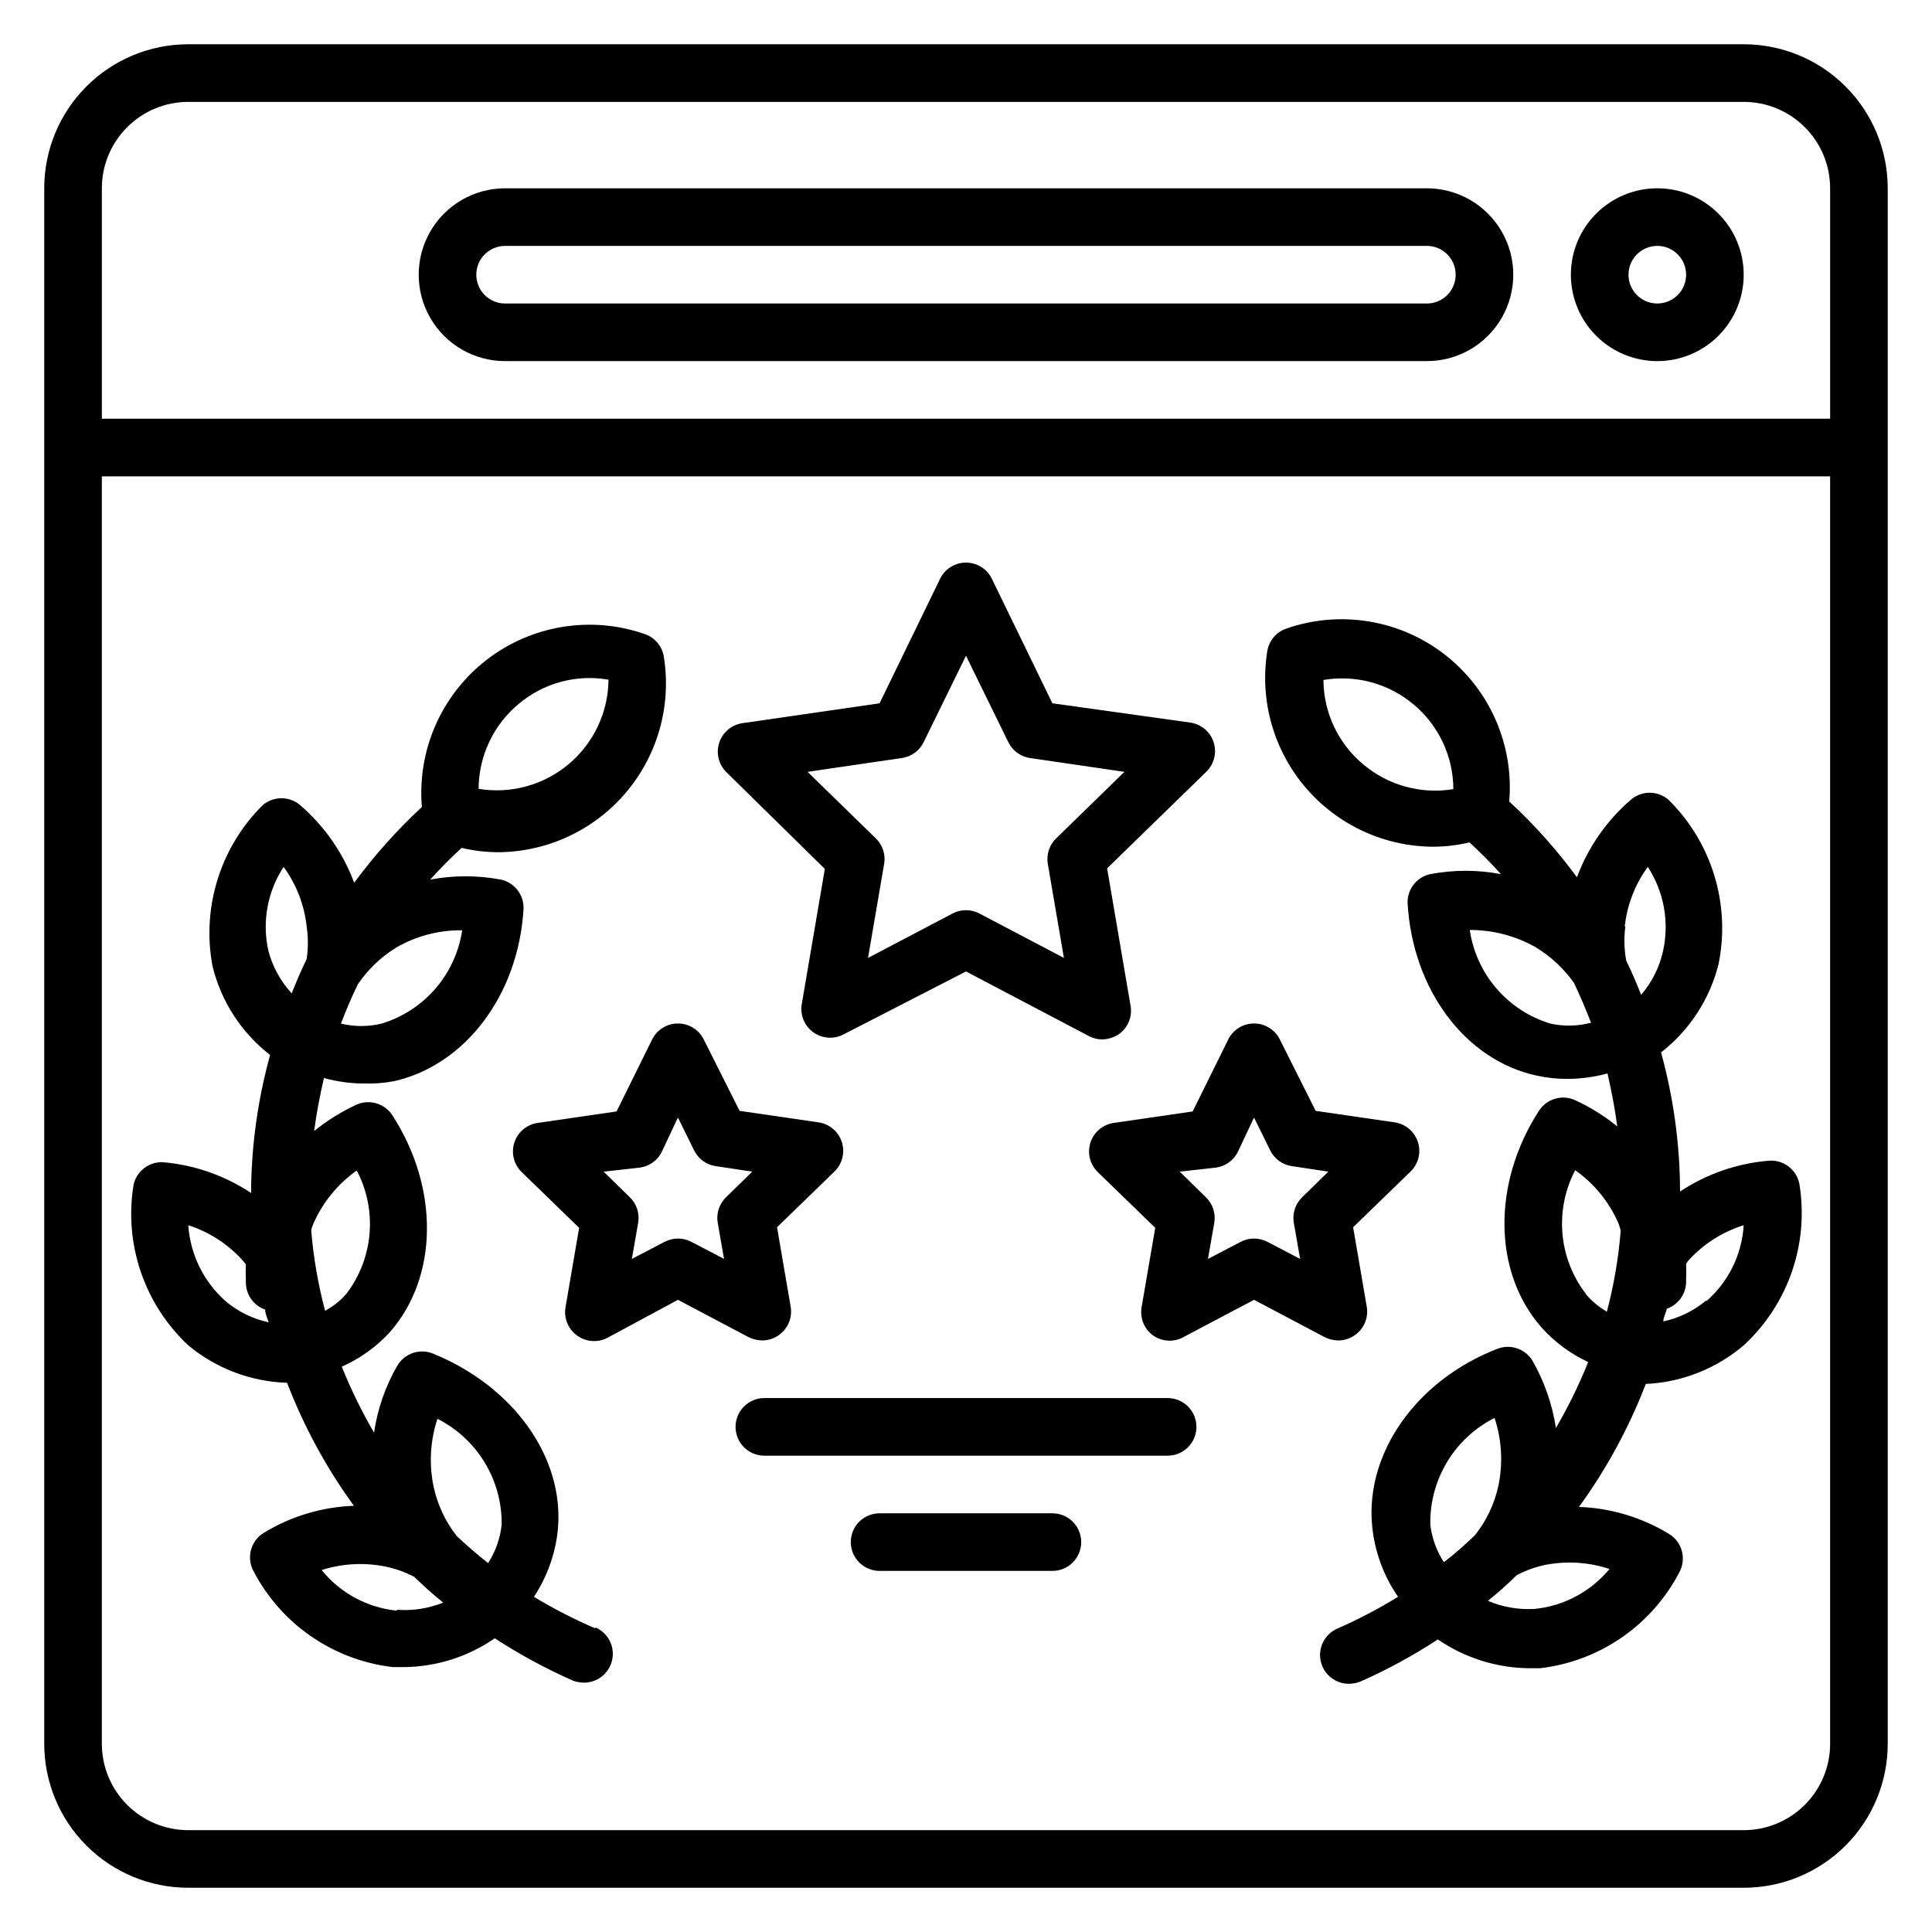 <?xml version="1.0" encoding="UTF-8"?>
<!-- Uploaded to: ICON Repo, www.svgrepo.com, Generator: ICON Repo Mixer Tools -->
<svg fill="#000000" width="800px" height="800px" version="1.1" viewBox="144 144 512 512" xmlns="http://www.w3.org/2000/svg">
 <g>
  <path d="m606.1 155.73h-412.21c-10.121 0-19.832 4.023-26.988 11.18s-11.18 16.867-11.18 26.988v412.21c0 10.125 4.023 19.832 11.18 26.988 7.156 7.16 16.867 11.18 26.988 11.18h412.21c10.125 0 19.832-4.019 26.988-11.18 7.16-7.156 11.18-16.863 11.18-26.988v-412.21c0-10.121-4.019-19.832-11.18-26.988-7.156-7.156-16.863-11.18-26.988-11.18zm-412.21 15.27h412.21c6.074 0 11.898 2.41 16.195 6.707 4.293 4.293 6.707 10.117 6.707 16.191v61.066h-458.01v-61.066c0-6.074 2.41-11.898 6.707-16.191 4.293-4.297 10.117-6.707 16.191-6.707zm412.21 458.01h-412.21c-6.074 0-11.898-2.414-16.191-6.707-4.297-4.297-6.707-10.121-6.707-16.195v-335.87h458.01v335.87c0 6.074-2.414 11.898-6.707 16.195-4.297 4.293-10.121 6.707-16.195 6.707z"/>
  <path d="m277.86 239.7h244.27c8.184 0 15.742-4.363 19.832-11.449 4.094-7.086 4.094-15.816 0-22.902-4.09-7.086-11.648-11.449-19.832-11.449h-244.27c-8.184 0-15.742 4.363-19.832 11.449s-4.09 15.816 0 22.902c4.09 7.086 11.648 11.449 19.832 11.449zm0-30.535h244.27c4.219 0 7.637 3.418 7.637 7.637 0 4.215-3.418 7.633-7.637 7.633h-244.27c-4.215 0-7.633-3.418-7.633-7.633 0-4.219 3.418-7.637 7.633-7.637z"/>
  <path d="m583.2 239.7c6.074 0 11.898-2.414 16.191-6.707 4.297-4.293 6.707-10.121 6.707-16.191 0-6.074-2.41-11.898-6.707-16.195-4.293-4.293-10.117-6.707-16.191-6.707s-11.898 2.414-16.195 6.707c-4.293 4.297-6.707 10.121-6.707 16.195 0 6.07 2.414 11.898 6.707 16.191 4.297 4.293 10.121 6.707 16.195 6.707zm0-30.535c3.086 0 5.871 1.859 7.051 4.715 1.184 2.852 0.527 6.133-1.652 8.316-2.184 2.184-5.469 2.836-8.32 1.656-2.852-1.184-4.711-3.965-4.711-7.051 0-4.219 3.414-7.637 7.633-7.637z"/>
  <path d="m362.59 374.27-6.184 36.258c-0.309 2.793 0.941 5.531 3.254 7.125s5.316 1.793 7.816 0.512l32.52-16.719 32.52 17.098h-0.004c1.105 0.598 2.336 0.91 3.59 0.918 1.609-0.039 3.176-0.543 4.504-1.453 2.391-1.75 3.551-4.727 2.977-7.633l-6.184-36.258 26.336-25.648c2.055-2.039 2.781-5.062 1.879-7.812-0.906-2.746-3.289-4.75-6.152-5.164l-36.566-5.113-16.031-32.977c-1.273-2.637-3.941-4.309-6.867-4.309s-5.598 1.672-6.871 4.309l-16.031 32.977-36.336 5.266c-2.863 0.418-5.246 2.418-6.152 5.164-0.906 2.75-0.176 5.777 1.879 7.812zm20.457-29.391v0.004c2.484-0.375 4.625-1.945 5.727-4.199l11.223-22.902 11.223 22.902h-0.004c1.102 2.254 3.242 3.824 5.727 4.199l25.039 3.664-18.09 17.633h-0.004c-1.793 1.738-2.621 4.25-2.215 6.715l4.273 24.961-22.367-11.754h0.004c-2.242-1.195-4.934-1.195-7.176 0l-22.367 11.754 4.273-24.961h0.004c0.406-2.465-0.422-4.977-2.215-6.715l-18.09-17.633z"/>
  <path d="m498.62 499.23c1.617 0.004 3.195-0.504 4.504-1.449 2.422-1.734 3.613-4.715 3.055-7.637l-3.586-20.914 15.266-14.809c2.055-2.027 2.789-5.039 1.902-7.781-0.891-2.746-3.25-4.758-6.102-5.195l-20.992-3.055-9.465-18.855c-1.273-2.633-3.945-4.305-6.871-4.305s-5.594 1.672-6.867 4.305l-9.391 19.008-20.992 3.055c-2.852 0.438-5.211 2.449-6.098 5.195-0.891 2.742-0.152 5.754 1.898 7.781l15.266 14.809-3.586 20.914c-0.555 2.926 0.637 5.902 3.055 7.637 2.25 1.555 5.164 1.789 7.633 0.609l19.082-10.078 18.777 9.922 0.004 0.004c1.094 0.527 2.293 0.816 3.508 0.84zm-11.754-31.223 1.68 9.617-8.625-4.504v0.004c-2.242-1.195-4.934-1.195-7.176 0l-8.625 4.504 1.68-9.617v-0.004c0.406-2.465-0.422-4.977-2.215-6.715l-6.945-6.793 9.617-1.07c2.512-0.352 4.684-1.922 5.801-4.199l4.273-9.082 4.273 8.703 0.004-0.004c1.117 2.277 3.289 3.852 5.801 4.199l9.617 1.449-6.945 6.793v0.004c-1.793 1.738-2.621 4.25-2.215 6.715z"/>
  <path d="m345.95 499.23c1.617 0.004 3.195-0.504 4.504-1.449 2.418-1.734 3.609-4.715 3.055-7.637l-3.586-20.914 15.266-14.809c2.051-2.027 2.785-5.039 1.898-7.781-0.887-2.746-3.246-4.758-6.098-5.195l-20.992-3.055-9.465-18.855c-1.277-2.633-3.945-4.305-6.871-4.305-2.926 0-5.594 1.672-6.871 4.305l-9.391 19.008-20.992 3.055h0.004c-2.852 0.438-5.211 2.449-6.102 5.195-0.887 2.742-0.152 5.754 1.902 7.781l15.266 14.809-3.586 20.914c-0.559 2.926 0.633 5.902 3.051 7.637 2.34 1.707 5.445 1.941 8.016 0.609l18.703-10.078 18.777 9.922v0.004c1.098 0.527 2.293 0.816 3.512 0.84zm-11.754-31.223 1.68 9.617-8.625-4.504-0.004 0.004c-2.242-1.195-4.93-1.195-7.176 0l-8.625 4.504 1.68-9.617v-0.004c0.406-2.465-0.418-4.977-2.215-6.715l-6.945-6.793 9.617-1.07c2.512-0.352 4.688-1.922 5.805-4.199l4.273-9.082 4.273 8.703v-0.004c1.117 2.277 3.293 3.852 5.801 4.199l9.617 1.449-6.945 6.793v0.004c-1.793 1.738-2.617 4.25-2.211 6.715z"/>
  <path d="m453.43 514.5h-106.87c-4.215 0-7.633 3.418-7.633 7.633 0 4.219 3.418 7.637 7.633 7.637h106.87c4.215 0 7.633-3.418 7.633-7.637 0-4.215-3.418-7.633-7.633-7.633z"/>
  <path d="m422.9 545.04h-45.801c-4.215 0-7.633 3.418-7.633 7.633 0 4.215 3.418 7.633 7.633 7.633h45.801c4.215 0 7.633-3.418 7.633-7.633 0-4.215-3.418-7.633-7.633-7.633z"/>
  <path d="m612.74 451.6c-8.398 0.699-16.484 3.508-23.508 8.168-0.031-12.461-1.727-24.859-5.039-36.871 7.59-5.894 12.969-14.18 15.266-23.512 3.176-15.789-1.816-32.121-13.281-43.434-2.871-2.488-7.133-2.488-10 0-6.41 5.535-11.316 12.598-14.273 20.535-5.316-7.258-11.324-13.98-17.941-20.078 1.266-15.055-5.184-29.727-17.133-38.977-11.945-9.25-27.766-11.816-42.027-6.824-2.613 0.938-4.512 3.215-4.961 5.957-2.078 12.941 1.621 26.148 10.129 36.121 8.508 9.977 20.961 15.719 34.07 15.707 3.16-0.035 6.309-0.422 9.391-1.145 2.902 2.672 5.727 5.496 8.32 8.398-6.18-1.164-12.523-1.164-18.703 0-3.582 0.766-6.113 3.973-6.031 7.633 1.297 22.902 15.266 41.754 34.352 45.801 2.656 0.574 5.371 0.855 8.09 0.84 3.559-0.023 7.102-0.512 10.535-1.449 1.07 4.656 1.984 9.312 2.594 14.047v-0.004c-3.453-2.809-7.25-5.168-11.297-7.019-3.438-1.488-7.449-0.262-9.465 2.898-12.441 19.238-12.137 42.824 0.688 57.402 3.457 3.863 7.664 6.981 12.367 9.16-2.418 6.031-5.277 11.875-8.551 17.484-0.949-6.262-3.047-12.289-6.184-17.789-1.906-3.195-5.84-4.551-9.312-3.203-21.375 8.246-35.039 27.559-33.207 46.871v-0.004c0.633 6.773 3 13.266 6.871 18.855-5.144 3.16-10.5 5.965-16.031 8.398-3.348 1.426-5.223 5.016-4.481 8.578 0.742 3.562 3.894 6.106 7.535 6.078 1.047-0.012 2.082-0.219 3.055-0.613 7.109-3.148 13.953-6.875 20.457-11.145 7.086 4.859 15.453 7.516 24.047 7.633h3.055-0.004c15.965-1.859 29.926-11.609 37.176-25.953 1.562-3.5 0.289-7.613-2.977-9.617-7.215-4.41-15.445-6.883-23.895-7.176 7.305-10.043 13.258-21.004 17.711-32.594 9.547-0.438 18.68-4.035 25.953-10.23 11.832-10.902 17.371-27.031 14.734-42.898-0.797-3.762-4.262-6.344-8.094-6.031zm-38.168-62.059v-0.004c0.613-5.711 2.719-11.16 6.109-15.801 4.289 6.586 5.746 14.617 4.047 22.289-0.949 4.289-2.941 8.273-5.805 11.605-1.223-3.055-2.519-6.106-3.969-9.082v-0.004c-0.535-2.973-0.613-6.008-0.227-9.008zm-69.309-42.98c-6.641-5.535-10.492-13.719-10.535-22.363 8.531-1.453 17.266 0.922 23.891 6.488 6.652 5.559 10.508 13.773 10.535 22.441-8.539 1.418-17.273-0.98-23.891-6.566zm49.617 68.703c-5.551-1.68-10.512-4.902-14.293-9.297-3.785-4.394-6.242-9.773-7.082-15.512 6.125-0.023 12.152 1.555 17.48 4.578 3.996 2.43 7.453 5.652 10.152 9.469 1.602 3.434 3.129 6.945 4.504 10.535v-0.004c-3.519 0.934-7.207 1.012-10.762 0.23zm9.312 71.527c-3.519-4.621-5.644-10.152-6.133-15.938-0.484-5.785 0.688-11.594 3.383-16.734 5.031 3.547 8.992 8.402 11.453 14.043 0.246 0.648 0.449 1.312 0.609 1.984-0.582 7.246-1.809 14.426-3.664 21.453-2.152-1.227-4.066-2.832-5.648-4.734zm-41.145 61.066c-0.082-5.809 1.473-11.52 4.484-16.488 3.008-4.965 7.352-8.984 12.539-11.602 1.93 5.832 2.273 12.078 0.992 18.09-1.035 4.707-3.121 9.117-6.109 12.898-2.629 2.578-5.406 5-8.32 7.254-1.93-2.996-3.156-6.387-3.586-9.922zm47.633 11.754c-4.949 6.094-12.117 9.965-19.926 10.766-4.254 0.266-8.516-0.465-12.441-2.137 2.672-2.137 5.191-4.426 7.633-6.793v-0.004c2.402-1.273 4.973-2.199 7.637-2.746 5.703-1.094 11.59-0.699 17.098 1.145zm25.496-70.992v0.004c-3.281 2.754-7.188 4.668-11.375 5.57 0-1.07 0.688-2.215 0.918-3.359 2.949-1.027 4.973-3.75 5.113-6.871v-0.918 0.004c0.074-1.371 0.074-2.75 0-4.121 0.285-0.465 0.621-0.898 0.992-1.297 3.91-4.156 8.828-7.231 14.273-8.934-0.465 7.777-4.043 15.039-9.922 20.152z"/>
  <path d="m301.83 575.57c-5.633-2.422-11.09-5.227-16.336-8.398 3.508-5.309 5.68-11.383 6.336-17.711 1.832-19.238-11.832-38.168-33.207-46.793-3.469-1.344-7.402 0.012-9.312 3.207-3.172 5.481-5.269 11.52-6.184 17.785-3.273-5.609-6.133-11.449-8.547-17.48 4.836-2.137 9.18-5.258 12.746-9.16 12.824-14.578 13.129-38.168 0.688-57.402-2.016-3.16-6.027-4.391-9.465-2.902-4.047 1.855-7.844 4.215-11.297 7.023 0.609-4.734 1.527-9.391 2.594-14.047 3.434 0.941 6.977 1.43 10.535 1.453 2.688 0.082 5.371-0.121 8.016-0.613 18.93-4.273 33.055-22.902 34.352-45.801 0.078-3.66-2.449-6.863-6.031-7.633-6.18-1.16-12.523-1.16-18.703 0 2.594-2.902 5.418-5.727 8.32-8.398v0.004c3.078 0.723 6.227 1.105 9.391 1.145 13.109 0.008 25.562-5.734 34.07-15.711 8.504-9.973 12.207-23.18 10.125-36.121-0.445-2.738-2.348-5.019-4.961-5.953-14.258-4.996-30.078-2.426-42.027 6.82-11.945 9.25-18.395 23.922-17.133 38.98-6.594 6.113-12.598 12.836-17.938 20.074-2.957-7.934-7.867-14.996-14.273-20.535-2.871-2.484-7.133-2.484-10 0-11.203 11.129-16.176 27.074-13.281 42.598 2.273 9.363 7.656 17.676 15.266 23.586-3.289 11.914-4.981 24.207-5.039 36.562-7.023-4.656-15.109-7.465-23.512-8.164-3.66-0.082-6.863 2.449-7.633 6.027-2.559 15.707 2.883 31.652 14.504 42.52 7.379 6.133 16.594 9.625 26.184 9.922 4.449 11.594 10.406 22.555 17.711 32.598-8.453 0.293-16.68 2.766-23.895 7.176-3.266 2.004-4.539 6.117-2.977 9.617 7.246 14.344 21.211 24.094 37.176 25.953h3.055-0.004c8.574-0.102 16.918-2.758 23.969-7.633 6.539 4.254 13.406 7.981 20.535 11.145 0.973 0.391 2.008 0.598 3.055 0.609 3.637 0.031 6.793-2.512 7.535-6.074 0.742-3.562-1.133-7.156-4.484-8.582zm-41.906-55.57v-0.004c5.184 2.617 9.527 6.641 12.539 11.605 3.008 4.969 4.562 10.68 4.481 16.488-0.395 3.613-1.625 7.09-3.586 10.152-2.902-2.289-5.648-4.656-8.32-7.176-2.984-3.812-5.074-8.25-6.106-12.977-1.285-6.012-0.941-12.258 0.992-18.094zm-21.375-65.801v-0.004c2.695 5.144 3.871 10.949 3.383 16.738-0.488 5.785-2.613 11.312-6.133 15.934-1.602 1.82-3.516 3.348-5.648 4.504-1.84-6.926-3.062-14.004-3.664-21.145 0-0.688 0.383-1.375 0.609-2.062h0.004c2.481-5.606 6.438-10.434 11.449-13.969zm10.457-59.082v-0.004c5.309-3.078 11.348-4.66 17.48-4.582-0.852 5.727-3.312 11.09-7.098 15.469s-8.734 7.594-14.273 9.266c-3.539 0.855-7.227 0.855-10.766 0 1.375-3.586 2.824-7.023 4.504-10.457 2.664-3.914 6.121-7.219 10.152-9.695zm32.367-64.504v-0.004c6.606-5.602 15.359-7.981 23.891-6.488-0.086 8.645-3.941 16.82-10.559 22.383-6.621 5.559-15.336 7.953-23.867 6.547 0.031-8.668 3.887-16.879 10.535-22.441zm-66.258 65.34c-1.707-7.648-0.25-15.66 4.043-22.215 3.391 4.641 5.496 10.09 6.109 15.801 0.422 2.863 0.422 5.769 0 8.629-1.449 2.977-2.75 6.031-3.969 9.082h-0.004c-2.941-3.211-5.062-7.086-6.18-11.297zm-21.223 72.746c5.477 1.754 10.398 4.914 14.273 9.16 0.355 0.391 0.688 0.797 0.992 1.223-0.074 1.32-0.074 2.648 0 3.969v0.914c0.047 3.207 2.09 6.043 5.117 7.102 0 1.145 0.609 2.289 0.918 3.359h-0.004c-4.188-0.906-8.09-2.82-11.375-5.574-5.824-5.152-9.387-12.391-9.922-20.152zm55.266 102.14c-7.812-0.781-14.984-4.66-19.922-10.762 5.477-1.742 11.312-2.059 16.945-0.918 2.664 0.547 5.234 1.473 7.633 2.75 2.441 2.367 4.961 4.656 7.633 6.793-3.871 1.559-8.047 2.211-12.211 1.906z"/>
 </g>
</svg>